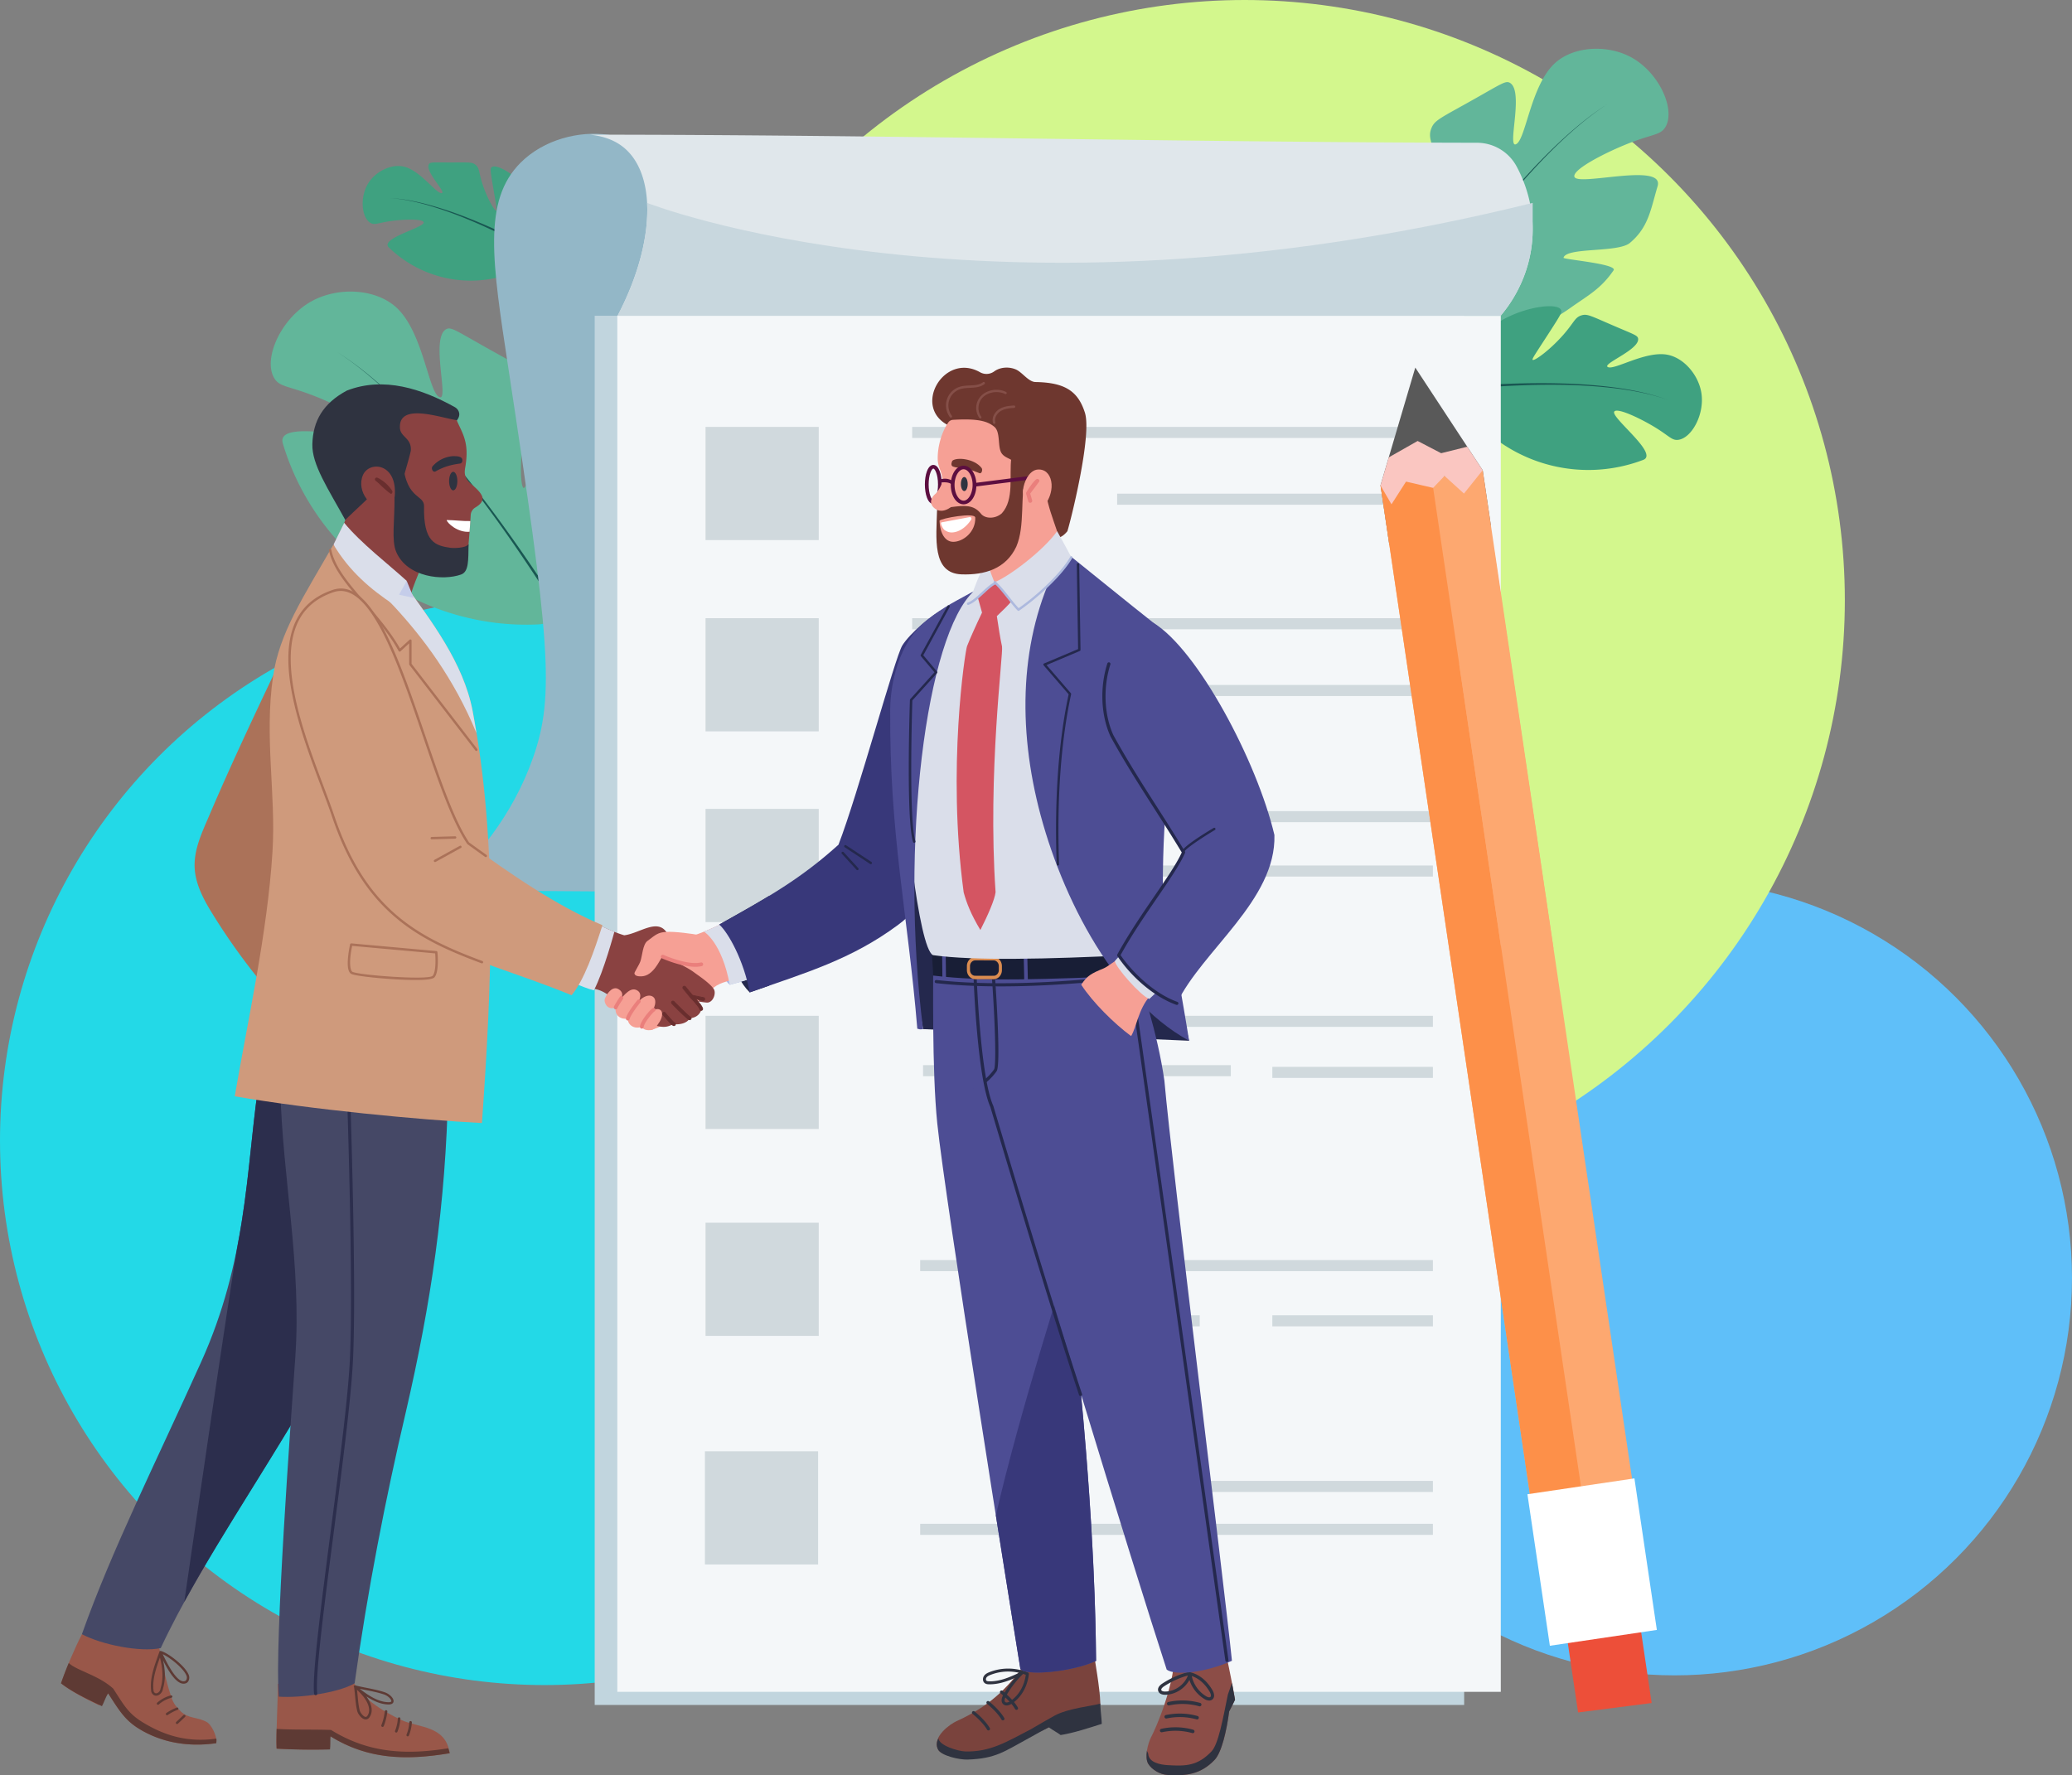 <svg xmlns="http://www.w3.org/2000/svg" viewBox="0 0 3638.77 3118.2"><rect x="0" y="0" width="3638.77" height="3118.2" fill="#808080" stroke="none"/><defs><style>.cls-1{fill:#5fbff9;}.cls-2{fill:#23d9e7;}.cls-3{fill:#d3f78d;}.cls-4{fill:#3fa180;}.cls-5{fill:#195752;}.cls-6{fill:#62b69a;}.cls-7{fill:#93b7c7;}.cls-8{fill:#c1d5de;}.cls-9{fill:#f4f7f9;}.cls-10{fill:#d0d9dd;}.cls-11{fill:#e0e7eb;}.cls-12{fill:#c8d7de;}.cls-13{fill:#ed4f39;}.cls-14{fill:#595959;}.cls-15{fill:#fda870;}.cls-16{fill:#fd9049;}.cls-17{fill:#fac6c1;}.cls-18{fill:#fff;}.cls-19{fill:#24284d;}.cls-20{fill:#a9b9e8;}.cls-21{fill:#f6a095;}.cls-22{fill:#dadeea;}.cls-23{fill:#38387a;}.cls-24{fill:#8a4241;}.cls-25{fill:#ea7f7c;}.cls-26{fill:#692e2e;}.cls-27{fill:#7a433d;}.cls-28{fill:#2f3340;}.cls-29{fill:#8c4d47;}.cls-30{fill:#4d4d94;}.cls-31{fill:#181e36;}.cls-32{fill:#db8c50;}.cls-33{fill:#5c0e40;}.cls-34{fill:#d45562;}.cls-35{fill:#adb9de;}.cls-36{fill:#6e372f;}.cls-37{fill:#854f48;}.cls-38{fill:#995749;}.cls-39{fill:#454866;}.cls-40{fill:#2c2e4d;}.cls-41{fill:#5e3a34;}.cls-42{fill:#ab7259;}.cls-43{fill:#cf9a7c;}.cls-44{fill:#c5cdea;}</style></defs><g id="Layer_2" data-name="Layer 2"><g id="illustration"><circle class="cls-1" cx="2940.83" cy="2244.75" r="697.93"/><circle class="cls-2" cx="956.27" cy="2003.46" r="956.27"/><circle class="cls-3" cx="2185.64" cy="1054.21" r="1054.21"/><g id="plants2"><path class="cls-4" d="M922.62,328.16c-20.76-23.13-51.3-41.1-59.38-34.36-2.46,2.06-2.12,5.82,1.94,30.15,6.08,36.46,8.24,45.63,6.57,46.23-2.72,1-15.86-20.76-24.34-46.73-7.09-21.75-4.84-27.81-12.33-34-6.33-5.2-11.76-4-48.31-4.11-26.52-.07-31.2-.72-33.42,2.95C746,300.48,781,334.87,776.61,338.88a1.38,1.38,0,0,1-.75.31c-9.37,1.74-37.1-39.31-66.16-46.41-22.33-5.45-49.72,8.11-62.79,28.77-15.49,24.5-12,60.81,3.7,70,7.71,4.49,13.38-.44,38.57-3.65C710,385.21,742.25,384,744,390.42c2.53,9.14-77.66,28.15-61.12,44.2a206.53,206.53,0,0,0,253.41,26.82c6.12-3.84,11.3-10.2,16.07-19.29C971.81,405.2,947.08,355.4,922.62,328.16Z"/><path class="cls-5" d="M685.22,347.9a275.83,275.83,0,0,1,35.29,4.34c11.67,2.16,23.23,4.91,34.68,8.05a676.07,676.07,0,0,1,67.45,22.81c22.11,8.68,43.86,18.25,65.33,28.38s42.68,20.87,63.63,32a2.5,2.5,0,0,1-2.35,4.41l0,0q-31-17.26-62.87-33.06c-21.23-10.48-42.74-20.4-64.63-29.44a677.5,677.5,0,0,0-66.86-23.93c-11.36-3.33-22.85-6.28-34.46-8.63A275.61,275.61,0,0,0,685.22,347.9Z"/><path class="cls-6" d="M1059.7,831.69c-14.65-65.37-53.11-131.37-75.4-127.23-6.81,1.27-10.14,8.72-28.17,58.74-27,74.95-32.63,94.47-36.39,93.85-6.15-1-7.93-55.77,3.53-113.53,9.59-48.37,20.23-57.4,12.64-76.88C929.5,650.19,918,646.7,849.42,608c-49.8-28.12-57.92-34.27-65.95-29.71-26.62,15.14,2.88,116.69-9.6,119.6a2.94,2.94,0,0,1-1.74-.22c-19.45-6.6-28.29-113-75.44-157-36.23-33.81-102-37.2-148.39-12.13-55,29.71-86.74,101.63-66.83,135.43,9.76,16.56,25.63,13.27,76.36,33.81,41.93,17,103.87,48.69,100.44,62.67-4.87,19.85-175.7-29-161.53,18.63C524.9,873.6,585.5,958.17,666,1015.23s180.36,86.24,278.91,81.5c15.56-.75,32-7.26,50.57-19.32C1070.91,1028.42,1077,908.71,1059.7,831.69Z"/><path class="cls-5" d="M592.52,618.42a594.67,594.67,0,0,1,61.55,45.67C673.66,680.54,692.4,698,710.51,716c36.2,36.14,69.94,74.69,102.15,114.42s62.77,80.8,92.24,122.61,57.78,84.44,85.16,127.65a2.5,2.5,0,0,1-4.23,2.68v0q-40.47-65.05-84-128.16c-29.1-42-59.3-83.23-91.12-123.19S745.49,753.29,709.62,716.9c-17.94-18.18-36.52-35.74-56-52.33A592.74,592.74,0,0,0,592.52,618.42Z"/><path class="cls-6" d="M2401.71,374.75c13.25-59.14,48.05-118.85,68.21-115.1,6.16,1.15,9.17,7.89,25.48,53.14,24.45,67.8,29.52,85.47,32.93,84.9,5.56-.92,7.17-50.45-3.19-102.71-8.68-43.75-18.31-51.92-11.44-69.54,5.8-14.88,16.17-18,78.24-53.08,45.06-25.44,52.4-31,59.66-26.88,24.09,13.7-2.6,105.57,8.69,108.2a2.73,2.73,0,0,0,1.58-.2c17.59-6,25.59-102.25,68.24-142,32.78-30.59,92.3-33.66,134.25-11,49.72,26.89,78.47,92,60.45,122.53-8.83,15-23.18,12-69.08,30.59-37.93,15.35-94,44-90.86,56.69,4.4,18,159-26.21,146.13,16.86-12.23,41.08-15.81,72-48.68,99.56-20.92,17.51-111.32,7.16-116.52,26-.84,3,95.69,10.74,87.88,22.13-22.3,32.52-43.62,43.14-75.79,65.95a406.38,406.38,0,0,1-252.33,73.72c-14.07-.68-28.94-6.56-45.74-17.47C2391.57,552.73,2386.1,444.43,2401.71,374.75Z"/><path class="cls-5" d="M2464.51,599.9q37.18-58.64,77.09-115.46c26.69-37.81,54.36-74.94,83.51-110.89s59.69-70.8,92.46-103.48c16.39-16.33,33.35-32.09,51.08-47a538,538,0,0,1,55.7-41.3,537.41,537.41,0,0,0-55.3,41.77c-17.57,15-34.37,30.92-50.6,47.37-32.43,32.93-62.61,68-91.39,104.16s-56.08,73.48-82.38,111.48-51.54,76.72-75.93,116a2.5,2.5,0,0,1-4.25-2.64Z"/><path class="cls-4" d="M2652.08,555c37-17.1,83.19-22.91,89.43-10.6,1.9,3.76-.47,8.13-18,35.35-26.25,40.79-33.62,50.73-31.92,52.32,2.76,2.6,29.9-16.8,53.6-43.71,19.84-22.53,20.27-31,32.5-34.55,10.33-3,16.25,1.27,60.37,20.12,32,13.69,38,15.34,38.76,20.91,2.53,18.47-57.49,41.77-54.28,48.88a1.8,1.8,0,0,0,.75.77c10.38,7,65.12-28.13,103.84-21.61,29.75,5,55.73,35.58,60.76,67.28,6,37.57-17.06,79.54-40.78,82.41-11.62,1.41-15.89-7.48-44.59-24.41-23.72-14-62-32.23-67.47-25.4-7.8,9.7,79,74.26,50.75,85a271.12,271.12,0,0,1-319.43-99.22c-5.39-7.8-8.33-18.15-9.37-31.59C2552.8,622.35,2608.45,575.14,2652.08,555Z"/><path class="cls-5" d="M2557.33,679.82c31.05-2.67,62.16-4.66,93.3-5.8s62.31-1.45,93.46-.51a890.07,890.07,0,0,1,93.14,7.32c15.43,2.12,30.8,4.78,46,8.21a361.72,361.72,0,0,1,44.83,13,361.45,361.45,0,0,0-45-12.38c-15.21-3.22-30.58-5.67-46-7.58a887.65,887.65,0,0,0-93-6.06c-31.09-.52-62.19.21-93.24,1.75s-62.06,4-93,7a2.5,2.5,0,1,1-.5-5Z"/></g><g id="rules"><path class="cls-7" d="M1067.35,236.58c-49.84-6.87-111.92,8-153.16,49.24-66.89,66.82-49.72,174.61-21.73,358.68,72.92,479.57,82.23,575.79,44.14,685-36.85,105.63-103.58,182-162.23,234.27l594.63,4.3c-5.24-26.16-5.66-53-5.7-79.71-.24-172.54,14.76-344.89,12.8-517.43-2-175.24-6.45-341-88-506.85C1249.44,385.41,1184.2,252.69,1067.35,236.58Z"/><g id="rules-2" data-name="rules"><rect class="cls-8" x="1044.38" y="554.61" width="1526.93" height="2440.05"/><rect class="cls-9" x="1084.11" y="554.66" width="1551.52" height="2416.95"/><rect class="cls-10" x="1239.03" y="1420.81" width="198.8" height="198.8" transform="translate(2676.86 3040.41) rotate(180)"/><rect class="cls-10" x="1239.03" y="1784.21" width="198.8" height="198.8" transform="translate(2676.86 3767.23) rotate(180)"/><rect class="cls-10" x="1239.03" y="2147.62" width="198.8" height="198.8" transform="translate(2676.86 4494.04) rotate(180)"/><rect class="cls-10" x="1239.03" y="1085.83" width="198.8" height="198.8" transform="translate(2676.86 2370.46) rotate(180)"/><rect class="cls-10" x="1601.93" y="1085.83" width="900.42" height="19.44"/><rect class="cls-10" x="1961.87" y="1203.12" width="540.48" height="19.44"/><rect class="cls-10" x="1239.03" y="749.83" width="198.8" height="198.8" transform="translate(2676.86 1698.46) rotate(180)"/><rect class="cls-10" x="1601.93" y="749.83" width="900.42" height="19.44"/><rect class="cls-10" x="1961.87" y="867.12" width="540.48" height="19.44"/><rect class="cls-10" x="1615.98" y="1424.67" width="900.42" height="19.44"/><rect class="cls-10" x="1891.61" y="1520.21" width="624.79" height="19.44"/><rect class="cls-10" x="1615.98" y="1784.21" width="900.42" height="19.44"/><rect class="cls-10" x="1621.03" y="1870.86" width="540.48" height="19.44"/><rect class="cls-10" x="2234.43" y="1873.89" width="281.97" height="19.44"/><rect class="cls-10" x="1615.98" y="2213.26" width="900.42" height="19.44"/><rect class="cls-10" x="2234.43" y="2310.25" width="281.97" height="19.44"/><rect class="cls-10" x="1824.94" y="2310.25" width="281.97" height="19.44"/><rect class="cls-10" x="1237.96" y="2549.13" width="198.8" height="198.8" transform="translate(2674.71 5297.05) rotate(180)"/><rect class="cls-10" x="1975.93" y="2601.13" width="540.48" height="19.44"/><rect class="cls-10" x="1615.98" y="2676.49" width="900.42" height="19.44"/></g><path class="cls-11" d="M2691.66,402.93c0,3.49-.08,7-.25,10.61-3.49,75.39-42.87,125.6-56.06,141.07H1084.53c38-72.5,54.86-142.57,51.91-198.24-2.24-42.18-15.83-76.09-40.15-96.55-11.33-9.53-29.91-20.27-60.57-23.26,503.18,0,1052.6,13.47,1558.24,14.19a79,79,0,0,1,69.59,41.83,239.42,239.42,0,0,1,23.51,64.92A226.31,226.31,0,0,1,2691.66,402.93Z"/><path class="cls-12" d="M2691.66,356.37v46.56c0,3.49-.08,7-.25,10.61-3.49,75.39-42.87,125.6-56.06,141.07H1084.53c38-72.5,54.86-142.57,51.91-198.24,0,0,598.63,235.84,1550.62,1.13Z"/></g><g id="man"><polygon class="cls-13" points="2771.37 3007.84 2744.16 2823.94 2872.99 2804.88 2900.57 2991.27 2771.37 3007.84"/><polygon class="cls-14" points="2618.2 922.96 2603.85 825.92 2485.47 645.66 2424.36 852.47 2439.87 957.23 2618.2 922.96"/><rect class="cls-15" x="1682.79" y="1711.85" width="1947.72" height="181.44" transform="translate(4050.94 -1089.32) rotate(81.58)"/><rect class="cls-16" x="1637.92" y="1763.85" width="1947.72" height="90.72" transform="translate(4019.21 -1039.27) rotate(81.58)"/><path class="cls-17" d="M2603.85,825.92l-32.89,41-34.15-31-20.09,21-47.49-11-25.56,39.89-19.3-33.25,14.54-49.22,50.71-28.79,41.29,21.48,45.78-11.37Q2590.28,805.24,2603.85,825.92Z"/><rect class="cls-18" x="2661.38" y="2648.61" width="269.04" height="189.95" transform="translate(5100.67 -423.79) rotate(81.58)"/><polygon class="cls-15" points="2623.52 963.83 2728.14 1665.94 2635.86 1662.07 2562.58 1166.77 2623.52 963.83"/></g><path class="cls-19" d="M1350.72,1573.56c-26.88,16.35-55.42,32.26-87.66,50.35,6.93,20.37,21.72,87.64,53.49,119.15,11.66-4.08,23-8,34.17-11.83Z"/><path class="cls-20" d="M1281.53,1729.82c29.72-8.08,55.93-16.12,70.27-25.36l-33.1-110.55c-26.33,16.53-55.75,31.89-82.31,42.51C1234.28,1642.26,1264,1714.87,1281.53,1729.82Z"/><path class="cls-21" d="M1318.7,1593.91c-33.85,21.24-72.81,40.6-104.23,50.38-68.78,0-159.2,29.34-143.17,101.77,9.43,30.42,63.74,66,73.35,62.77,51.46-17.29,81.79-52.1,109.55-74.74,21.41-17.46,76.34-15.93,97.6-29.63Z"/><path class="cls-22" d="M1281.53,1729.82c29.72-8.08,55.93-16.12,70.27-25.36l-33.1-110.55c-26.33,16.53-55.75,31.89-82.31,42.51C1236.39,1636.42,1267.86,1655.08,1281.53,1729.82Z"/><path class="cls-23" d="M1659.85,1068.62c-22.56,9.53-62.31,44.26-75.24,65.07s-77.78,261.09-112.1,350c-68.43,61.81-126.77,93.86-209.45,140.25,15.48,13.23,43.36,63.15,53.49,119.15,99.45-34.79,178.39-57.82,260.2-118.25,86.78-64.1,107.27-185.7,136.83-289.46Z"/><path class="cls-24" d="M986.26,1596.79c36.48,10.86,74.78,35.55,110,46,27-3.25,59-31.21,75.34-3.65,9.53,15.45-5.87,24.09,0,37.59,4.52,10.4,30.46,18.51,47.55,31.32,7.47,5.6,27.63,18.72,34.45,29.33,4.25,6.62-.5,22.56-11,23.63-1.87.19-13.91-1.42-16.66-2.19,1.35-1.62,3-2.84,4.11-4.06-6.39-1.72-12.14-3-12.65-2.29-1,1.5,10,10.53,14,21.92-3.42,9.11-10.54,13.38-20.33,14.18-3.87,8.6-17.75,11.58-27.51,10.31-6.61,2-11.1,5.69-21.92,4.55-27-2.71-63.57-37.25-98.32-59a57.89,57.89,0,0,0-16.73-7c-41.36-10.37-102.43-46.19-137.83-62.85Z"/><path class="cls-22" d="M1078.93,1636.68c-30.26-12-62.1-30.79-92.67-39.89l-77.48,77.77c34.88,16.42,92.83,54,134.15,64.94C1060.22,1706.77,1078.93,1636.68,1078.93,1636.68Z"/><path class="cls-21" d="M1061.86,1755.45c2-7.24,11.53-22.35,21.78-19.22,2.63.8,17.68,8,2.14,23.49,11.12-13.07,22.84-28.45,35-18.94,4.56,3.56,7.67,13-8.11,30.18,13.65-23.07,29.82-26.4,36.23-18.08,3.84,5,2.15,17.5-7.05,26.7,7-7.89,13.74-8.51,17.8-5.63,5.41,3.85,3.56,14.69-3.28,23.78-4.56,6.07-6.4,12.3-17.94,11.74-2.9-.14-8.64-.74-11.31-6-14.45,5.2-25-4.34-24.64-14.41-11.88,2.1-23.41-4.88-21.28-19.5C1065.16,1775.43,1060.81,1759.32,1061.86,1755.45Z"/><path class="cls-21" d="M1230.28,1642.84c-14.34-2.83-45.78-7-60.36-6s-17.76,4.47-33,15.94c-8.15,6.12-8.91,26-12.24,35.59-2.44,7-10.86,19.37-10.54,21.36.81,5,7.74,5.34,12.81,5.12,20.08-.85,31.2-27.54,35.88-34.45,14.65,2.85,39.29,17.65,65.2,13.95Z"/><path class="cls-19" d="M1529.22,1517.85a2,2,0,0,1-1.15-.35l-44.59-29.35a2.1,2.1,0,1,1,2.31-3.51l44.59,29.35a2.1,2.1,0,0,1-1.16,3.86Z"/><path class="cls-19" d="M1505.75,1528.41a2.09,2.09,0,0,1-1.55-.68l-25.81-28.18a2.1,2.1,0,1,1,3.1-2.84l25.81,28.17a2.11,2.11,0,0,1-1.55,3.53Z"/><path class="cls-25" d="M1234.77,1693a3.29,3.29,0,0,0-3.22-2.55,3.63,3.63,0,0,0-.73.08,42.75,42.75,0,0,1-9.73,1c-23.88,0-55.56-14.1-55.88-14.24a3.14,3.14,0,0,0-1.34-.29,3.29,3.29,0,0,0-1.35,6.29c1.35.61,33.35,14.83,58.5,14.83a50.6,50.6,0,0,0,11.29-1.17A3.3,3.3,0,0,0,1234.77,1693Z"/><path class="cls-26" d="M1231.42,1774.71a2.6,2.6,0,0,1-2.53-2c-.87-3.64-10.12-14.3-16.41-20.71l-.14-.15-12.55-15.4a2.61,2.61,0,0,1,.37-3.66,2.6,2.6,0,0,1,3.67.37l12.47,15.31c2.65,2.7,16.15,16.71,17.65,23a2.6,2.6,0,0,1-1.93,3.13A2.41,2.41,0,0,1,1231.42,1774.71Z"/><path class="cls-26" d="M1201.81,1732.89a1.92,1.92,0,0,1,1.48.7l12.47,15.31c1.91,1.95,16,16.52,17.52,22.76a1.91,1.91,0,0,1-1.42,2.3,1.72,1.72,0,0,1-.44.06,1.91,1.91,0,0,1-1.86-1.47c-1-4-10.68-15-16.59-21l-.12-.13L1200.32,1736a1.92,1.92,0,0,1,.28-2.69,1.89,1.89,0,0,1,1.21-.43Zm0-1.38a3.3,3.3,0,0,0-3.28,3,3.25,3.25,0,0,0,.73,2.41l12.52,15.38.16.18c7.27,7.4,15.53,17.28,16.28,20.43a3.27,3.27,0,0,0,3.2,2.52,3.31,3.31,0,0,0,.77-.09,3.23,3.23,0,0,0,2-1.47,3.3,3.3,0,0,0,.4-2.49c-1.54-6.46-15-20.48-17.83-23.36l-12.43-15.26a3.28,3.28,0,0,0-2.55-1.21Z"/><path class="cls-26" d="M1211.1,1791.17a2.48,2.48,0,0,1-.54-.06c-2.47-.52-12.77-10-30.62-28.29a2.6,2.6,0,0,1,0-3.68,2.57,2.57,0,0,1,1.82-.74,2.54,2.54,0,0,1,1.85.78c13.62,13.93,26.28,26,28.24,26.92a2.56,2.56,0,0,1,1.74,3A2.61,2.61,0,0,1,1211.1,1791.17Z"/><path class="cls-26" d="M1181.8,1759.09a1.91,1.91,0,0,1,1.37.57c12.22,12.5,26.14,26,28.44,27.06a1.92,1.92,0,0,1-.51,3.76,2.58,2.58,0,0,1-.4,0c-3.07-.65-20.28-17.89-30.26-28.1a1.91,1.91,0,0,1,1.36-3.25Zm29.69,27.6Zm-29.69-29a3.26,3.26,0,0,0-2.3.94,3.3,3.3,0,0,0,0,4.65c27,27.66,30,28.28,31,28.49a3.92,3.92,0,0,0,.68.07,3.29,3.29,0,0,0,1-6.42c-2.1-1.13-14.79-13.26-28-26.74a3.27,3.27,0,0,0-2.36-1Z"/><path class="cls-26" d="M1183.51,1801.48c-1.56,0-4.32-1.47-19.28-19.15a2.6,2.6,0,1,1,4-3.37c7.3,8.62,14.26,16.17,16,17.39a2.6,2.6,0,0,1,1.47,4,2.58,2.58,0,0,1-1.69,1.06A3.9,3.9,0,0,1,1183.51,1801.48Z"/><path class="cls-26" d="M1166.22,1778.73a1.91,1.91,0,0,1,1.46.68c6.63,7.84,14.41,16.42,16.27,17.58a1.92,1.92,0,0,1,0,3.77,2.35,2.35,0,0,1-.4,0c-1.26,0-4.07-1.58-18.74-18.92a1.91,1.91,0,0,1,.22-2.7,1.93,1.93,0,0,1,1.24-.45Zm0-1.38h0a3.3,3.3,0,0,0-2.52,5.42c16.42,19.4,18.3,19.4,19.8,19.4a4.25,4.25,0,0,0,.61-.05,3.3,3.3,0,0,0,.42-6.41c-1.82-1.32-8.76-8.87-15.8-17.19a3.29,3.29,0,0,0-2.51-1.17Z"/><path class="cls-26" d="M1235,1757.41a2.31,2.31,0,0,1-.37,0c-1.62-.23-18.38-3.84-18.55-3.87a2.62,2.62,0,0,1-2-3.1,2.62,2.62,0,0,1,2.54-2.05,2.51,2.51,0,0,1,.55.06c8.35,1.8,17.28,3.68,18.18,3.81a2.63,2.63,0,0,1,1.72,1,2.57,2.57,0,0,1,.49,1.93A2.6,2.6,0,0,1,1235,1757.41Z"/><path class="cls-26" d="M1216.61,1749.05a2,2,0,0,1,.41,0c6.75,1.45,17.18,3.67,18.23,3.82a1.91,1.91,0,0,1-.27,3.81l-.27,0c-1.52-.22-16.77-3.5-18.5-3.87a1.91,1.91,0,0,1,.4-3.78Zm0-1.38h0a3.29,3.29,0,0,0-3.21,2.6,3.24,3.24,0,0,0,.45,2.48,3.28,3.28,0,0,0,2.07,1.43c.17,0,16.92,3.64,18.59,3.88a2.42,2.42,0,0,0,.47,0,3.31,3.31,0,0,0,3.26-2.83,3.29,3.29,0,0,0-2.8-3.72c-.89-.13-9.79-2-18.13-3.81a4.15,4.15,0,0,0-.7-.07Z"/><path class="cls-19" d="M1621.1,1807.6,2088.18,1828l-120-528.14-370.85-8.3C1596.17,1494.05,1597.32,1688.7,1621.1,1807.6Z"/><path class="cls-27" d="M1801.4,2920c-32.77,48.25-68.2,79-121.93,103.31-9.85,4.45-43.09,26.9-32.28,49.28,5.68,11.76,32.73,11.46,45.72,10.12,45-4.65,36.95-3.69,88.1-20.2,8.66-2.84,54-25.89,71.57-33.46,28.82-18,80.27-20.95,79.81-36.74-.82-28.19-9.51-74.57-12.26-94.43Z"/><path class="cls-28" d="M1735.85,3039.44a2.73,2.73,0,0,1-2.38-1.38c-8.1-14-25.3-27.53-25.47-27.67a2.75,2.75,0,0,1,3.39-4.34c.74.58,18.22,14.35,26.85,29.25a2.76,2.76,0,0,1-2.39,4.14Z"/><path class="cls-28" d="M1761.24,3021.75a2.77,2.77,0,0,1-2.39-1.38c-8.09-14-25.29-27.54-25.47-27.67a2.76,2.76,0,0,1,3.4-4.35c.74.58,18.21,14.35,26.84,29.26a2.74,2.74,0,0,1-1,3.76A2.69,2.69,0,0,1,1761.24,3021.75Z"/><path class="cls-28" d="M1785.09,3003.28a2.76,2.76,0,0,1-2.39-1.37c-8.09-14-25.3-27.54-25.47-27.68a2.76,2.76,0,1,1,3.4-4.34c.74.58,18.21,14.35,26.84,29.25a2.75,2.75,0,0,1-2.38,4.14Z"/><path class="cls-29" d="M2063.84,2892.64c.67,67.11-35.86,146.51-42,157.94s-12.17,36.45-5.33,47.49c6.67,10.77,21.16,18.82,33.8,19.61,32.53,2,58.37-1,82.69-26.43,14.92-15.59,24.4-67.11,27.79-104.39.46-5.05-24.87,50.72-22.36,52.19s24.4-40,30.5-53.55c-5.05-30.93-16.15-82.73-21.69-107.77Z"/><path class="cls-28" d="M2163.58,2956.11c-2.17,6-4.66,13-7.21,20.17-8.79,43.12-16.68,87.38-28.79,100-24.32,25.44-44.77,26.11-77.3,24.08-12.64-.79-32.71-4.59-33.8-19.62-.15-2-1.78-3.68-2.27-5.91-1.35,8.93-1.1,17.76,2.27,23.2,6.67,10.77,21.16,18.82,33.8,19.61,32.53,2,58.37-1,82.69-26.43,12.46-13,21.13-51.13,25.63-85.05,4.33-8.27,8.23-16.09,10.3-20.7C2167.5,2977,2165.65,2966.83,2163.58,2956.11Z"/><path class="cls-28" d="M1932.26,2992.28c-15.21,4.54-56.9,8.11-81,21.55s-37.42,21.74-41.4,23.79c-41.57,21.53-70.79,40-114.84,38.7-12.41-.36-46.21-10.44-46.86-23-3.28,5.8-4.3,12.31-.93,19.28,5.68,11.76,38.62,18.44,51.68,18,50.45-1.64,65.08-14.55,107.33-37.3,8-4.32,28.86-16.69,46.38-24.26,11.13-8.85-15.51-5.91-15.79-1.16s21.28,15.64,25.77,19.62c22.69-3.47,50.39-12.7,72.31-19.62C1934.38,3014.24,1932.78,3007.23,1932.26,2992.28Z"/><path class="cls-28" d="M2095.51,3044.08a3,3,0,0,1-1.66,0,109.51,109.51,0,0,0-52.9-1.54,3.08,3.08,0,1,1-1.32-6,115.52,115.52,0,0,1,55.88,1.63,3.07,3.07,0,0,1,0,5.92Z"/><path class="cls-28" d="M2103.08,3020a3,3,0,0,1-1.66,0,109.51,109.51,0,0,0-52.9-1.54,3.08,3.08,0,0,1-1.32-6,115.77,115.77,0,0,1,55.88,1.63,3.08,3.08,0,0,1,0,5.93Z"/><path class="cls-28" d="M2107.71,2997a3,3,0,0,1-1.66,0,109.51,109.51,0,0,0-52.9-1.54,3.08,3.08,0,0,1-3.67-2.35,3,3,0,0,1,2.35-3.66,115.52,115.52,0,0,1,55.88,1.63,3.07,3.07,0,0,1,0,5.92Z"/><path class="cls-28" d="M2123.54,2986.93a17,17,0,0,1-8.62-2.85,60.83,60.83,0,0,1-26.07-33.42c-8.27,15.33-25.28,26.1-42.74,26.12h0c-6.23,0-10.6-2.34-12-6.42-1.55-4.54,1-9.27,7.21-13.32a155.5,155.5,0,0,1,45.61-20.24,2.91,2.91,0,0,1,1.28,0c16.58,3.29,30.77,14.3,41,31.82,3.15,5.38,4.75,12.54-.21,16.5A8.57,8.57,0,0,1,2123.54,2986.93Zm-30.61-43a55,55,0,0,0,25,35.35c1.24.76,5.47,3.1,7.59,1.41s.8-5.87-1.15-9.19C2118.46,2961.44,2108.44,2949.09,2092.93,2943.88Zm-6.79-1a150,150,0,0,0-41.74,18.91c-2.86,1.86-5.65,4.61-4.93,6.72.65,1.9,3.84,2.58,6.62,2.58h0C2063.41,2971.08,2080.2,2959.11,2086.14,2942.89Z"/><path class="cls-28" d="M1767.8,2995.56a8.67,8.67,0,0,1-5.73-2c-4.09-3.45-4.08-9.61,0-16.9a178,178,0,0,1,21-29.67c-15.17,6.66-30.33,11.64-46.14,11.4-2.62,0-5.6-.37-7.88-2.31-3.8-3.23-3.39-9.09-.83-12.67,2.34-3.28,5.92-5,9.44-6.41a90.18,90.18,0,0,1,67.67.75,2.6,2.6,0,0,1,1.57,2.71c-2.7,22.32-13.21,40.67-29.59,51.68C1773.92,2994.4,1770.66,2995.56,1767.8,2995.56Zm28.77-55.52a2.7,2.7,0,0,1-.56.8,173.15,173.15,0,0,0-29.36,38.36c-.73,1.29-4.2,7.83-1.21,10.35,2.07,1.76,6,.24,9-1.76,14.62-9.83,24.18-26.11,27.06-46C1799.86,2941.15,1798.22,2940.57,1796.57,2940Zm-26-4.06a84.2,84.2,0,0,0-31,5.85c-2.78,1.1-5.56,2.42-7.12,4.6-1.19,1.66-1.46,4.44,0,5.66,1,.87,2.82,1,4.6,1.06,17.87.44,34.59-6.43,52.76-15A85.29,85.29,0,0,0,1770.57,2936Z"/><path class="cls-30" d="M1639,1669.23c0,51-2.57,210.58,7,303.92,13.58,132.28,129.34,856.89,145.91,958,7.66,12.83,89.75,6.16,133-13.95-2-284-41.74-695-99.7-1013.31Z"/><path class="cls-23" d="M1748.87,2661.79c20.5,129.74,37.44,235.2,43,269.39,7.66,12.83,89.75,6.16,133-13.95-1.38-195.37-20.61-450.8-51.35-694.83C1873.6,2222.4,1791.4,2476.27,1748.87,2661.79Z"/><path class="cls-30" d="M1639,1669.23c3.4,64.66,14.36,99.56,21.6,149.46s95.87,152.43,101.72,168.42c40.68,154.61,227.64,764.55,286.61,945.52,14.92,11.08,69.14,5,114.56-15.59-16.27-158.17-104.95-863.2-118.63-1019-12-83.21-38.55-163.52-65-243.33Z"/><path class="cls-19" d="M1757.8,1732.52q-62.57,0-113.84-5.71a2.75,2.75,0,1,1,.61-5.47c91.28,10.17,210.46,6.65,354.23-10.48a2.75,2.75,0,1,1,.65,5.47C1909,1727.12,1828.11,1732.52,1757.8,1732.52Z"/><path class="cls-19" d="M2154.66,2919.12a2.76,2.76,0,0,1-2.73-2.37c-1.54-11-154.58-1101.06-158.6-1126.5-4-25.16-44.17-125.82-44.57-126.83a2.76,2.76,0,1,1,5.12-2.05c1.66,4.16,40.83,102.26,44.9,128,4,25.49,157.07,1115.59,158.61,1126.59a2.76,2.76,0,0,1-2.34,3.12A2.55,2.55,0,0,1,2154.66,2919.12Z"/><path class="cls-31" d="M1638.59,1713.52c94.47,11.23,192.07,6.49,360.54.07-6.28-19.69-12.76-39.33-19.24-58.92l-343.66,14.56C1637.05,1684.88,1638.42,1700.06,1638.59,1713.52Z"/><polygon class="cls-30" points="1798.84 1724.53 1797.64 1671.42 1803.94 1671.2 1805.14 1724.31 1798.84 1724.53"/><polygon class="cls-30" points="1661.33 1717.3 1660.85 1678.44 1654.54 1678.55 1655.02 1717.3 1661.33 1717.3"/><path class="cls-19" d="M1897.56,2452.11a2.76,2.76,0,0,1-2.61-1.9c-55.66-168.08-152.89-496.32-155.66-505.69-22.92-51.09-29.33-221-29.59-228.16a2.76,2.76,0,1,1,5.51-.2c.06,1.76,6.64,176.37,29.18,226.26a2.67,2.67,0,0,1,.14.36c1,3.34,99.5,336.11,155.65,505.7a2.75,2.75,0,0,1-1.75,3.48A2.65,2.65,0,0,1,1897.56,2452.11Z"/><path class="cls-19" d="M1730.35,1901.71a2.76,2.76,0,0,1-1.73-4.91,98.86,98.86,0,0,0,17.08-18.39c3.34-4.91,3.15-63.33-3.79-162a2.76,2.76,0,1,1,5.5-.39c1.81,25.69,10.45,154.39,2.83,165.47a102.85,102.85,0,0,1-18.17,19.57A2.79,2.79,0,0,1,1730.35,1901.71Z"/><path class="cls-32" d="M1744.89,1719.88h-32.21c-8.08,0-14.65-7.18-14.65-16v-6.95a16.65,16.65,0,0,1,4.29-11.31,13.93,13.93,0,0,1,10.35-4.69h32.21c8.08,0,14.65,7.18,14.65,16v7a16.69,16.69,0,0,1-4.29,11.31A14,14,0,0,1,1744.89,1719.88Zm-32.2-33a8.77,8.77,0,0,0-6.51,2.94,10.48,10.48,0,0,0-2.7,7.11v6.95c0,5.54,4.13,10.05,9.2,10.06h32.21a8.77,8.77,0,0,0,6.51-2.94,10.48,10.48,0,0,0,2.69-7.11v-7c0-5.54-4.13-10-9.21-10Z"/><path class="cls-33" d="M1639.11,816.63h0c-3.25,0-7.85,1.94-11.3,11.22-2.31,6.2-3.58,14.39-3.58,23s1.26,16.85,3.57,23.06c3.45,9.27,8,11.22,11.29,11.22s7.86-1.95,11.3-11.22c2.31-6.21,3.58-14.39,3.59-23.05C1654,833.87,1648.87,816.63,1639.11,816.63Zm-5.06,55.19c-2.06-5.54-3.19-13-3.19-20.92s1.14-15.38,3.2-20.92c1.91-5.13,4.06-7,5-7,2.46,0,8.24,9.5,8.23,27.92,0,8-1.14,15.38-3.19,20.92-1.91,5.13-4.07,7-5.05,7h0C1638.11,878.82,1636,877,1634.05,871.82Z"/><path class="cls-22" d="M1638.34,1677.64c71.89,10.19,201.36,7,347.25,0,24.83-124.92,25.09-252.43,38.93-379.07,6-54.6,15.36-138.07,9.8-188.68-66.42-54.53-114.18-87.73-171.7-145.28-82.92,34.46-232.2,106.86-261.62,159-26.94,47.73-21.15,107.22-19.2,162C1586.54,1418.56,1613.08,1664.43,1638.34,1677.64Z"/><path class="cls-30" d="M1710.37,1038.25c-83.73,76.46-130.69,444.63-89.27,769.35-7.36.9-5.3.25-10.18-.74-16.78-203.28-49-339.29-47.61-561,.13-19.77,4.41-107.88,63.41-155.78C1657.55,1065,1684.37,1052.94,1710.37,1038.25Z"/><path class="cls-34" d="M1759.72,1135.5c-3.14-14.14-6.27-34.38-9.1-53.3,8.81-8.26,21.09-20.23,26.93-27.59-8-6.85-30.72-32.12-30.72-32.12s-22.38,17.59-29.74,26.6c2.41,7.62,4.75,17.77,7.52,26.9-10,20.86-20.85,44.94-26.35,59.06-3.14,8.07-35.36,214.19-5.87,432.45,5.42,19.43,12.61,38,29.32,66,13.11-25.75,25.36-53.77,26.68-66.49C1734.07,1357.37,1762.3,1147.16,1759.72,1135.5Z"/><path class="cls-22" d="M1736.67,987.28c-15.33,9.08-26.3,51-36.4,73.15,15.65-5.48,35-31.68,48.52-36.37C1757,1006.8,1740,985.3,1736.67,987.28Z"/><path class="cls-35" d="M1700.27,1062.5a2.08,2.08,0,0,1-2-1.39,2.06,2.06,0,0,1,1.27-2.63c7.7-2.7,16.63-10.93,25.26-18.89,8.41-7.76,16.35-15.08,23.26-17.49a2.07,2.07,0,1,1,1.35,3.91c-6.09,2.12-13.73,9.16-21.81,16.62-8.94,8.24-18.19,16.77-26.7,19.75A2,2,0,0,1,1700.27,1062.5Z"/><path class="cls-36" d="M1720.94,653.73c-63.92-36-120.88,63.51-53.07,94.52,35,7.09,22,47.14,55.25,62.34C1775,825.92,1768.21,846.3,1830.93,925c11.77,18.94,26.3,29.11,43.55,8.08,5.29-16.15,43.56-168,30.78-208.22-12.11-38.12-35.39-53.06-87.19-53.85-12.26-.62-23.07-17.54-34.42-22.23-12.76-5.27-27.85-3.67-37.71,3.61A23,23,0,0,1,1720.94,653.73Z"/><path class="cls-30" d="M1869,968c-72.07,125.34-84.65,278.88-48.66,435.17s129.89,349.2,267.88,424.9c-8.75-57.2-35.29-202.13-46.1-272.29,0-138.88,14.67-226.09,28.24-366.15,2.18-22.53-26-72.48-38-90.35C1971.59,1051.17,1925.79,1013.55,1869,968Z"/><path class="cls-21" d="M2019.29,1630.22c-6.41,17.85-69,65.72-81,70.65-21.35,8.81-29,12.63-39.45,28.77,20.2,31,57.69,68.18,87.56,90.19,9.73-15.76,12.51-46.71,32.85-70,26.37-30.2,69.28-59.26,74.42-77Z"/><path class="cls-22" d="M2018.34,1754.67c.52-.63,70.21-64.1,75.35-81.89l-74.4-42.56c-4.62,12.88-44.2,35.53-61.51,58.11C1960.26,1700.05,2002.43,1748.37,2018.34,1754.67Z"/><path class="cls-21" d="M1722.57,946.29c7.08,26.81,11.75,46.47,23.09,74.64,3.55,8.82,97.55-21.65,123.28-40.38-8.62-49.43-29.43-80.81-34.46-130.06-12.61,17.62-23.75-3.77-37.7,9.1C1775.85,878.93,1750.81,930.36,1722.57,946.29Z"/><path class="cls-22" d="M1856.53,933.06c-24.3,34.11-84.66,79.66-109.7,89.43,15.23,13.9,27.67,33.77,41.81,48.39,32.08-22.14,75.2-61.22,92.77-92C1874.37,965,1866.37,951,1856.53,933.06Z"/><path class="cls-35" d="M1788.64,1073a2.1,2.1,0,0,1-1.49-.63c-6.25-6.48-12.27-14.08-18.09-21.43-7.46-9.42-15.18-19.17-23.62-26.87a2.07,2.07,0,0,1,2.78-3.06c8.69,7.93,16.52,17.81,24.08,27.37,5.38,6.79,10.92,13.79,16.61,19.84,32.59-22.76,73.8-60.71,90.71-90.29a2.07,2.07,0,0,1,3.59,2c-17.47,30.56-60.2,69.74-93.4,92.65A2,2,0,0,1,1788.64,1073Z"/><path class="cls-21" d="M1665.23,742.23c-10.8,15.49-18.64,40.31-18.48,63.39.09,13.93,5.93,19.21,8.48,35.51.58,9-8.17,22.4-12.69,26.54-11.85,10.22-9.22,23,5.39,28.91,3.86,36.32,3.43,93.74,54,91.31,43.81-4,65.7-17.32,73.56-65.23,8.13-46.61,6.51-60.23,6.33-104.84,0-12.39-14.5-11-22.14-20.78-8.65-11-1.79-37.81-13.56-47.45-11.93-9.78-28.08-14.77-73-12.13A10.53,10.53,0,0,0,1665.23,742.23Z"/><path class="cls-36" d="M1645.62,895.55c9.49,4.29,18.75-.91,24.56-4.85,24.92-3.29,39.5-3.78,51.64,10.52,7.3,10.52,25.78,10.79,37.55.39,22.1-24.37,12.63-65.26,16.64-97.28,6.64.18,21.68,19.18,25.65,18.47-10.65,51-1.1,100.4-16.8,137.19-18.28,39.11-55.59,50.26-96.16,48.85C1636.08,1007,1644.46,944.6,1645.62,895.55Z"/><path class="cls-21" d="M1649.91,914.53c3.13-4.3,62.3-15,62.81-5.43.85,25.7-21.74,42.61-38.63,42.59C1659.86,951.68,1650.81,937.12,1649.91,914.53Z"/><path class="cls-28" d="M1687.45,850.18c0-6.82,2.68-12.34,6-12.34s6,5.53,6,12.34-2.67,12.34-6,12.34S1687.45,857,1687.45,850.18Z"/><path class="cls-36" d="M1672.52,809.27c7.72-6.6,38.37-3.89,51.29,12.65,2.57,3.37-.12,10.65-3.58,9.22-7.74-3.06-15.07-6-22.91-7.83s-15.9-.93-23.55-3.77C1668,817.4,1672.52,809.27,1672.52,809.27Z"/><path class="cls-37" d="M1669.9,733.57a2.08,2.08,0,0,1-1.68-.83,34.25,34.25,0,0,1,17-53.29c5.74-1.82,11.91-2.13,17.87-2.42,8.69-.43,16.9-.83,23.19-5.71a2.1,2.1,0,0,1,2.58,3.32c-7.34,5.69-16.6,6.15-25.56,6.59-5.7.28-11.59.57-16.81,2.23a30.05,30.05,0,0,0-14.9,46.74,2.1,2.1,0,0,1-.41,2.95A2.05,2.05,0,0,1,1669.9,733.57Z"/><path class="cls-37" d="M1721.64,735a2,2,0,0,1-1.61-.82,30.37,30.37,0,0,1,3.66-39.53c10.73-10.39,29.22-13.08,43-6.24a2,2,0,1,1-1.77,3.57c-12.16-6-29.06-3.59-38.48,5.54s-10.7,24.07-3.21,34.31a2,2,0,0,1-.44,2.79A2,2,0,0,1,1721.64,735Z"/><path class="cls-37" d="M1746,744.51a2.09,2.09,0,0,1-2-1.48c-3-9.67,3.17-19.59,10.82-24.38s17-5.91,25.93-6.39a2.1,2.1,0,1,1,.23,4.2c-8.37.45-17.06,1.46-23.92,5.76-6.14,3.84-11.39,12-9,19.57a2.1,2.1,0,0,1-1.38,2.63A2.28,2.28,0,0,1,1746,744.51Z"/><path class="cls-38" d="M279.07,2891.82c5.55,28.84,12.78,63.17,22.49,90.89,3.5,10,8.24,15.65,15.75,23.13,13.39,13.34,30,9.65,46.09,19,8.49,4.93,17.68,25.16,16.59,34.92-.08.73-.16,1.43-.23,2.1-52.61,7.5-98.16-2.61-134.76-24.79-26.33-16-36.23-33.81-55.14-62.8-3.65,5.46-13.47,16.6-16,20.87-23.64-11.3-47.89-23.53-66.72-38.49,8.22-24.06,22.25-57.72,36.71-86.25Z"/><path class="cls-39" d="M452.91,1912.74c-20.68,146.54-19.67,302-99.66,479.48-79.53,176.41-156.84,330-209.42,478.16,35.3,18.72,102.94,32,138.46,24.38,70.64-151.47,196.28-327.9,276.53-474.9,84.39-154.55,137.66-327.15,177.27-507.12Z"/><path class="cls-40" d="M452.92,1912.74c-12.16,86.17-16.83,175.44-34.87,270.44-12.64,66.56-94.47,630.63-94.47,630.63,71.65-131,168.93-272.5,235.24-393.95,84.39-154.55,137.66-327.15,177.27-507.12Z"/><path class="cls-38" d="M487.74,2957.68c.66,29.16-3.38,86.84-2,113.73,30.67,1.78,61.42,2,90.41,1.21,1-8.37,1.94-16.73,4.26-22.83,65.46,40.59,132.42,42.51,209.25,29.64-6.71-49.21-55.07-44.3-85.17-58.48-33.92-16-71-39-87.35-72.7Z"/><path class="cls-41" d="M251.26,3025.51c-26.33-16-33.49-30.49-52.4-59.47-25.25-23.46-64.36-31.75-78.14-45.08-5.34,12.9-10,25.19-13.6,35.67,18.83,15,48.27,28.87,71.91,40.17,2.55-4.26,7.18-17.09,10.83-22.55,18.91,29,28.81,46.83,55.14,62.8,36.6,22.18,82.15,32.29,134.76,24.79.07-.67.15-1.37.23-2.1a26.21,26.21,0,0,0,0-5.94C327.73,3061.05,287.67,3047.58,251.26,3025.51Z"/><path class="cls-41" d="M787.12,3070.75c-75.64,12.31-141.12,7.89-205.78-32.2-32.1-1.09-65.64.06-95.56-1.86-.36,13.52-.5,25.81,0,34.72,30.67,1.78,64.73,2.13,93.72,1.38,1-8.36.31-14.67.95-23,65.46,40.59,132.42,42.51,209.25,29.64A43.64,43.64,0,0,0,787.12,3070.75Z"/><path class="cls-41" d="M331.7,2942.54c-5.94-16.76-38.88-40.74-49.57-42.7a2.08,2.08,0,0,0-2.37,2.69,2.43,2.43,0,0,0-.59.91c-.67,1.92-1.36,3.85-2.05,5.79-7.17,20.16-14.58,41-11.47,62.14a2.52,2.52,0,0,0,.13.47c1.68,4.23,4.68,6.57,8.35,6.57a9,9,0,0,0,1.25-.09c5.24-.72,10-6,10.71-11.78,4.43-15.19,4.59-30.36.3-50.14,8.73,17.45,22.4,40.93,36,40.93a11.74,11.74,0,0,0,4.08-.74C331.77,2954.61,333.49,2947.6,331.7,2942.54Zm-49.7,23a2.53,2.53,0,0,0-.07.38c-.45,4.35-4.12,7.83-7.13,8.25-2.7.38-4.21-1.73-5-3.65-2.84-19.81,4.19-39.86,11.09-59.27C286.43,2933.43,286.71,2949.51,282,2965.53Zm43-12.88c-13.79,5.16-32.09-32.16-39.19-47.14,12.52,5.69,37.19,25,42,38.44C328.82,2947,327.83,2951.58,325,2952.65Z"/><path class="cls-41" d="M675.36,2972.31c-10.42-3.45-21.1-5.58-31.43-7.64-6.57-1.31-13.37-2.66-20.06-4.35a2,2,0,0,0-2.29,1,2,2,0,0,0,.22,2.1c.85,5.53,1.38,11.08,1.88,16.44.77,8.21,1.57,16.7,3.59,25.22,1.22,5.13,7.23,13.68,13.51,14.87a8,8,0,0,0,1.08.13c2.73.15,5.2-1.19,7-3.82,5.51-7.92,5.17-18.15-1-29.59a65.74,65.74,0,0,0-4.46-7.06c12.77,8.31,24.87,13.53,37.45,14.19l.93,0c7.28.25,9-3,9.31-5C692.12,2983.39,684.46,2975.33,675.36,2972.31Zm-30.15,41.43c-1.38,2-2.64,2-3.59,1.84-4-.77-9.07-7.71-10-11.49-1.95-8.21-2.7-16.17-3.49-24.6-.34-3.7-.7-7.49-1.17-11.31C642.55,2982.05,654,3001,645.21,3013.74ZM682,2989.87c-16.47-.47-32.32-9.67-50.34-23.62,3.88.84,7.74,1.61,11.53,2.36,10.21,2,20.76,4.14,31,7.52,7.8,2.59,13.58,9.26,13.08,12.08C687,2989.35,685,2990,682,2989.87Z"/><path class="cls-41" d="M671.54,3033.22a3.18,3.18,0,0,1-.51-.13,2.27,2.27,0,0,1-1.27-2.92,94.23,94.23,0,0,0,6-24.34,2.25,2.25,0,0,1,4.48.49,99.05,99.05,0,0,1-6.31,25.49A2.23,2.23,0,0,1,671.54,3033.22Z"/><path class="cls-41" d="M695.57,3043.13a1.94,1.94,0,0,1-.51-.14,2.24,2.24,0,0,1-1.25-2.92,69.13,69.13,0,0,0,4.86-21.64,2.25,2.25,0,0,1,4.49.27,73.59,73.59,0,0,1-5.18,23A2.23,2.23,0,0,1,695.57,3043.13Z"/><path class="cls-41" d="M715.71,3049.81a2,2,0,0,1-.52-.14,2.26,2.26,0,0,1-1.25-2.93,68.73,68.73,0,0,0,4.86-21.63,2.25,2.25,0,0,1,2.38-2.11,2.22,2.22,0,0,1,2.11,2.38,73.3,73.3,0,0,1-5.17,23A2.25,2.25,0,0,1,715.71,3049.81Z"/><path class="cls-41" d="M277.46,2994.37a2.1,2.1,0,0,1-1.39-3.68,58.68,58.68,0,0,1,24-12.78,2.1,2.1,0,1,1,1.06,4.07,54.33,54.33,0,0,0-22.3,11.86A2.12,2.12,0,0,1,277.46,2994.37Z"/><path class="cls-41" d="M293.34,3012.69a2.11,2.11,0,0,1-1.21-3.83,88.7,88.7,0,0,1,18.33-9.58,2.1,2.1,0,0,1,1.47,3.94,84.37,84.37,0,0,0-17.4,9.09A2,2,0,0,1,293.34,3012.69Z"/><path class="cls-41" d="M310.92,3028.17a2.1,2.1,0,0,1-1.44-3.63l12.7-12a2.1,2.1,0,0,1,2.88,3.07l-12.7,11.95A2.1,2.1,0,0,1,310.92,3028.17Z"/><path class="cls-39" d="M492.29,1912.74c3.77,155.83,37.59,308.63,26.29,471.26-7.77,112-36.66,502.85-29,596.08,37.22,2.73,104-6.48,133.19-23.38,22.4-161.63,54.48-325.58,90-476.76,43.75-189.32,70.11-362.82,74.26-567.2Z"/><path class="cls-40" d="M609.19,1912.74c4.71,148.26,10.66,384.29,4.74,484.9-3.89,66.2-18.69,180.28-33,290.6-17,131.26-33.09,255.24-29.3,286.87a2.75,2.75,0,0,0,2.73,2.42,1.94,1.94,0,0,0,.34,0,2.74,2.74,0,0,0,2.4-3.06c-3.71-30.95,12.33-154.59,29.3-285.5,14.32-110.42,29.13-224.6,33-291,5.93-100.77,0-336.86-4.73-485.23Z"/><path class="cls-42" d="M514.74,1112.41c-43.78,93.37-98.63,205.95-146.28,317.72-13.2,31-28.92,62.68-26.49,96.25,2.13,29.49,17.21,56.32,32.85,81.4a1121.33,1121.33,0,0,0,121.65,161.29c53.12-67.91,106.24-135.83,162.74-206.69C602.07,1424,562.06,1247.18,514.74,1112.41Z"/><path class="cls-43" d="M585.63,956.42c-53,92.54-95,154.9-106.13,231.8-15.58,107.81,5.39,206-1,308.35-9,143.18-43.18,294.08-66.25,429,131.37,23,325.23,41.44,434.11,47,17.29-244.08,28.4-490.56-16.42-724.24-16.14-84.1-72.52-157.92-124-228.85C661.14,994.65,622.56,979.2,585.63,956.42Z"/><path class="cls-22" d="M836.75,1287.66c-2.08-13.15-4.33-26.25-6.84-39.3-16.13-84.1-72.51-157.92-124-228.85-44.79-24.86-83.37-40.31-120.3-63.09C617.45,1001.53,756.82,1093.67,836.75,1287.66Z"/><path class="cls-28" d="M798.57,715C741.29,683.22,674,660.71,608.93,686.12,567,708.75,549.69,739.58,548.54,780c-1,35.91,27.27,77.76,59.23,135.78,64.42,76.91,139.41-88.33,188-168.92,3.81-6.06,10.16-10.67,10.78-18C807,723.12,803.61,717.74,798.57,715Z"/><path class="cls-24" d="M660.29,822.34c-11.16,35.21-9.23,48-11.3,50.16-8.13,8.59-42,39.09-42.76,41.33-5,14.62-15.09,31.18-20.91,43.24,21.39,13.12,114.36,79.09,136.42,88.5-1.58-5.14,26.26-69.5,31.86-80.66C722.32,915,704.47,855.1,660.29,822.34Z"/><path class="cls-24" d="M802,738c-28.85-4.23-102.35-31.47-99.63,13.85,1,15.94,19.86,17.12,19.17,38.48-.24,7.47-19.68,67.26-23.78,93.46-11.09,70.75,26.57,126.89,75.77,123.08,22.1-1.7,45,3.72,48.86-45.64,1.08-13.93,2.8-31.67,4.24-56.51a16.49,16.49,0,0,1,7.91-13.18c7.41-4.47,12.09-8.85,12.85-14.68,1.3-9.93-15.44-22.63-21.8-28.35-11.67-10.5-9.63-21.18-8.43-28.15C824.69,776.71,811.82,761.05,802,738Z"/><path class="cls-28" d="M791.63,962.3c-27.31-3.85-48.21-10.16-46.92-72.7.48-23.66-36.3-9-37.87-92.82-.16,1.07-22,17.66-22.23,18.73-12.17,21,8,32.53,8.24,59,.31,40.42-5.67,74.8,3,95,19.31,45.09,82.7,50.78,113.85,39.62,13.76-4.92,12.7-25,13.18-53.47C818.17,963.45,794.39,962.68,791.63,962.3Z"/><path class="cls-24" d="M693.16,872.29c5.39-58.85-44.26-63.5-55.65-38.1-12.52,27.9,13.84,65.67,47.72,57.51Z"/><path class="cls-28" d="M788.68,845c0-9,3.25-16.31,7.26-16.31S803.2,836,803.2,845s-3.25,16.31-7.26,16.31S788.68,854,788.68,845Z"/><path class="cls-28" d="M760,818.66A52.36,52.36,0,0,1,795.7,801.2c4.9.19,18-.76,16.17,9.06a4.92,4.92,0,0,1-4.15,4,129.3,129.3,0,0,0-21.68,4.5,104.09,104.09,0,0,0-21,9.18c-4.67,2.64-8.78-5-5.09-9.29Z"/><path class="cls-18" d="M824.64,934c.45-5.73.91-12,1.36-18.79-13.1.37-27.82-1.7-41.58-1.8C785,918.45,803.69,935.88,824.64,934Z"/><path class="cls-26" d="M660.25,844.91c-1.41-1-2.3-2.62-1.58-4.22a3.19,3.19,0,0,1,4.22-1.58c14.16,6.45,24.72,20,26.33,24.12.5,1.29-1.62,5-2.76,4.23C674.86,859.46,665.88,849.05,660.25,844.91Z"/><polygon class="cls-44" points="714.26 1020.33 726.58 1050.25 688.15 1041.74 714.26 1020.33"/><path class="cls-22" d="M604.47,918.29c29.35,35.84,77.92,72.85,109.8,102l-23,41.52c-40-26.43-78.15-58.72-105.61-105.42Z"/><path class="cls-42" d="M729.57,1721.33c-12.29,0-26.26-.62-39-1.42-31.43-2-67.6-6-73.71-9.33-5.36-2.94-7.21-12.44-5.64-29.06a209.83,209.83,0,0,1,3.58-22.85A2.09,2.09,0,0,1,617,1657l149.33,13.51a2.1,2.1,0,0,1,1.9,1.87c.14,1.39,3.41,34-5.15,44.17C760.12,1720.15,746.43,1721.33,729.57,1721.33ZM618.5,1661.39c-6.35,29.48-3.2,43.55.37,45.5,10.84,5.94,134.18,15.14,141,7,5.8-6.9,5.21-29.26,4.35-39.3Z"/><path class="cls-42" d="M836.46,1319a2.09,2.09,0,0,1-1.67-.82L719,1167.92a2.13,2.13,0,0,1-.43-1.29V1130l-15.25,14a2.15,2.15,0,0,1-1.77.52,2.11,2.11,0,0,1-1.5-1.06c-16.44-30-39.26-56.36-61.34-81.81-28.08-32.38-54.61-63-60.89-94.86a2.1,2.1,0,1,1,4.12-.81c6.07,30.79,32.24,61,59.95,92.91,21.65,25,44,50.75,60.55,80.2l16.82-15.4a2.08,2.08,0,0,1,2.27-.38,2.11,2.11,0,0,1,1.25,1.93v40.75l115.33,149.67a2.11,2.11,0,0,1-1.66,3.39Z"/><path class="cls-43" d="M585.3,1038c102.38-33.9,163.51,335,236.88,443.07,73.71,53.62,154.55,109.63,235.82,144-14.28,44.74-32.29,97.16-54.2,123-196.47-80.77-340.13-83.21-418.58-313.94C549.32,1326.49,432.22,1088.72,585.3,1038Z"/><path class="cls-42" d="M846.34,1692.07a2.08,2.08,0,0,1-.73-.13c-61.36-22.77-111.06-45.63-154.18-83.2-47.54-41.43-81.92-96.71-108.2-174-5-14.94-11.66-32.72-18.73-51.54-34.31-91.37-81.3-216.51-45-292.34,12.53-26.22,34.47-44.67,65.19-54.84,67.33-22.29,115.57,119.29,162.22,256.22,26,76.33,50.56,148.44,76.85,187.36,11.35,8.25,21.36,15.46,30.61,22.05a2.1,2.1,0,1,1-2.44,3.42c-9.34-6.65-19.46-13.94-30.94-22.29a2.25,2.25,0,0,1-.5-.52C793.75,1443,769,1370.41,742.88,1293.6c-22.78-66.86-46.33-136-72.27-185.53-28.85-55.1-56.54-77.35-84.65-68-29.59,9.8-50.69,27.52-62.71,52.66-35.48,74.22,11.14,198.39,45.19,289,7.08,18.86,13.77,36.68,18.78,51.68,26,76.53,60,131.24,107,172.16,42.64,37.15,92,59.82,152.89,82.43a2.1,2.1,0,0,1-.74,4.07Z"/><path class="cls-42" d="M764,1514.17a2.1,2.1,0,0,1-1-3.94l44.6-24.64a2.1,2.1,0,0,1,2,3.68l-44.6,24.64A2.07,2.07,0,0,1,764,1514.17Z"/><path class="cls-42" d="M758.18,1474.27a2.11,2.11,0,0,1-.06-4.21l41.08-1.16a2.1,2.1,0,1,1,.12,4.2l-41.08,1.17Z"/><path class="cls-33" d="M1815.2,838.36a3.28,3.28,0,0,0-3.3-2.8l-16.05,3.07c-.13,0,15.79-3.06,15.67-3l-97,12.36a43.16,43.16,0,0,0-5.92-19.47c-4.24-6.81-10.07-10.56-16.4-10.56h0c-10.66,0-19.36,10.64-21.8,25.41-9.6-4.77-18.37-1.55-20.66-.9v6.75c1.83-3.09,17.21-2.7,20,.79,0,.62,0,1.24,0,1.87,0,8.77,2.15,17.07,6.08,23.37,4.24,6.8,10.06,10.55,16.39,10.55,12,0,21.6-13.61,22.43-31.41l97.68-12.44A3.22,3.22,0,0,0,1815.2,838.36Zm-123,41h0c-3.91,0-7.71-2.65-10.71-7.46-3.31-5.32-5.14-12.46-5.14-20.1,0-14.68,7.41-27.56,15.86-27.56,3.9,0,7.7,2.65,10.7,7.46,3.32,5.32,5.14,12.46,5.14,20.11C1708.05,866.51,1700.64,879.39,1692.2,879.39Z"/><path class="cls-30" d="M2025.84,1094.13c77.35,47.36,181.38,242.15,212.24,372.47,3.34,114.45-126.8,202.57-171.4,295.71-39-13.86-78.71-49.81-102.09-84.52,39.6-72.33,96.87-141.47,113.88-180.71-41.35-69-84.73-130-125.8-204.78C1917.64,1215.34,1950.64,1094,2025.84,1094.13Z"/><path class="cls-19" d="M2066.68,1765.07a2.66,2.66,0,0,1-.92-.16c-36.58-13-77.19-46.59-103.45-85.58a2.73,2.73,0,0,1-.13-2.86c19.9-36.37,44.23-71.88,65.69-103.21,20.83-30.41,38.88-56.76,47.5-76-15.88-26.44-32.35-52.18-48.28-77.08-25.43-39.77-51.74-80.89-76.83-126.57a1.14,1.14,0,0,1-.1-.19c-16.82-37-18.91-86-5.46-128.14A2.76,2.76,0,0,1,1950,1167c-13,40.81-11,88.34,5.19,124.09,25,45.48,51.23,86.5,76.6,126.16,16.19,25.32,32.94,51.5,49.09,78.43a2.77,2.77,0,0,1,.17,2.52c-8.59,19.82-27.12,46.87-48.58,78.2-21.1,30.79-45,65.64-64.6,101.26,21.24,30.92,60,67.92,99.78,82.07a2.76,2.76,0,0,1-.92,5.36Z"/><path class="cls-19" d="M1857.83,1520.26a2.1,2.1,0,0,1-2.1-2c-4.18-112.37,3.09-215.65,21-298.76l-43.9-50.85a2.12,2.12,0,0,1-.46-1.86,2.09,2.09,0,0,1,1.23-1.45l59.73-25.26-2.3-148.8a2.11,2.11,0,0,1,2.07-2.14,2.08,2.08,0,0,1,2.14,2.07l2.31,150.22a2.08,2.08,0,0,1-1.28,2l-58.37,24.68,42.7,49.47a2.1,2.1,0,0,1,.46,1.82c-18,82.94-25.32,186.25-21.14,298.73a2.1,2.1,0,0,1-2,2.18Z"/><path class="cls-19" d="M2078.47,1499.18a2.1,2.1,0,0,1-1.17-.35,3.31,3.31,0,0,1-1.5-2.88c.2-7.9,38.94-31.82,55.59-41.74a2.1,2.1,0,0,1,2.15,3.61c-24.58,14.65-51.49,33-53.44,37.94a2.09,2.09,0,0,1-1.63,3.42Z"/><path class="cls-19" d="M1605.51,1480.31a2.09,2.09,0,0,1-2-1.45c-12.49-38.25-5.82-240.92-5.53-249.52a2.11,2.11,0,0,1,.54-1.35l42.59-47.13-23.85-28.34a2.1,2.1,0,0,1-.23-2.36l47-86.05a2.1,2.1,0,0,1,3.69,2l-46.27,84.79,24.1,28.64a2.1,2.1,0,0,1,0,2.77l-43.3,47.92c-.45,14-6.53,210.92,5.34,247.32a2.1,2.1,0,0,1-1.34,2.65A2.16,2.16,0,0,1,1605.51,1480.31Z"/><path class="cls-18" d="M1653.37,917.54l49.44-9.25a2.76,2.76,0,0,1,2.84,4.18c-4.7,7.53-16.11,21-31.9,22.62-6.38.67-10.45-1.27-14.46-3.74C1655.6,929.07,1650.58,918.06,1653.37,917.54Z"/><path class="cls-25" d="M1150.94,1772.45a3.31,3.31,0,0,0-3.09-2.14,3.42,3.42,0,0,0-1.14.2c-3.83,1.42-22.13,22.84-22.86,32.74a3.29,3.29,0,0,0,3.05,3.53h.24a3.31,3.31,0,0,0,3.28-3c.52-7,16.06-25.63,18.72-27.11A3.32,3.32,0,0,0,1150.94,1772.45Z"/><path class="cls-25" d="M1123.88,1756.31a3.31,3.31,0,0,0-2.08-.74h0a3.27,3.27,0,0,0-2.56,1.22c-1.79,2.2-17.57,21.81-19.94,31.51a3.3,3.3,0,0,0,2.42,4,3.39,3.39,0,0,0,.78.09,3.3,3.3,0,0,0,3.2-2.5c1.62-6.67,12.91-21.84,18.65-28.93A3.3,3.3,0,0,0,1123.88,1756.31Z"/><path class="cls-25" d="M1093.1,1750.15a3.35,3.35,0,0,0-1.84-.56,3.28,3.28,0,0,0-2.73,1.45c-.35.53-8.77,13-10.4,17.4a3.3,3.3,0,0,0,1.94,4.23,3.17,3.17,0,0,0,1.15.21,3.3,3.3,0,0,0,3.08-2.15c1-2.66,6.47-11.23,9.69-16a3.24,3.24,0,0,0,.5-2.46A3.3,3.3,0,0,0,1093.1,1750.15Z"/><path class="cls-21" d="M1796.43,864.66c-.07-11.63,6.44-30.9,18.73-37.74,6.17-3.44,13.89-2.7,19.22.19,9.45,5.13,14.47,19.17,11.73,34.43-4,22.52-19.72,38.65-41.56,45.46Z"/><path class="cls-25" d="M1824.64,842.62a3.51,3.51,0,0,0-2.78-1.39,3.45,3.45,0,0,0-2.1.71c-6.52,4.92-16.49,21.41-17.29,22.71a3.48,3.48,0,0,0-.39,2.78l3.77,13.18a3.49,3.49,0,0,0,3.34,2.53,3.88,3.88,0,0,0,1-.13,3.5,3.5,0,0,0,2.4-4.31L1809.2,867c.54-.89,16-20.88,16.11-21.8A3.43,3.43,0,0,0,1824.64,842.62Z"/></g></g></svg>